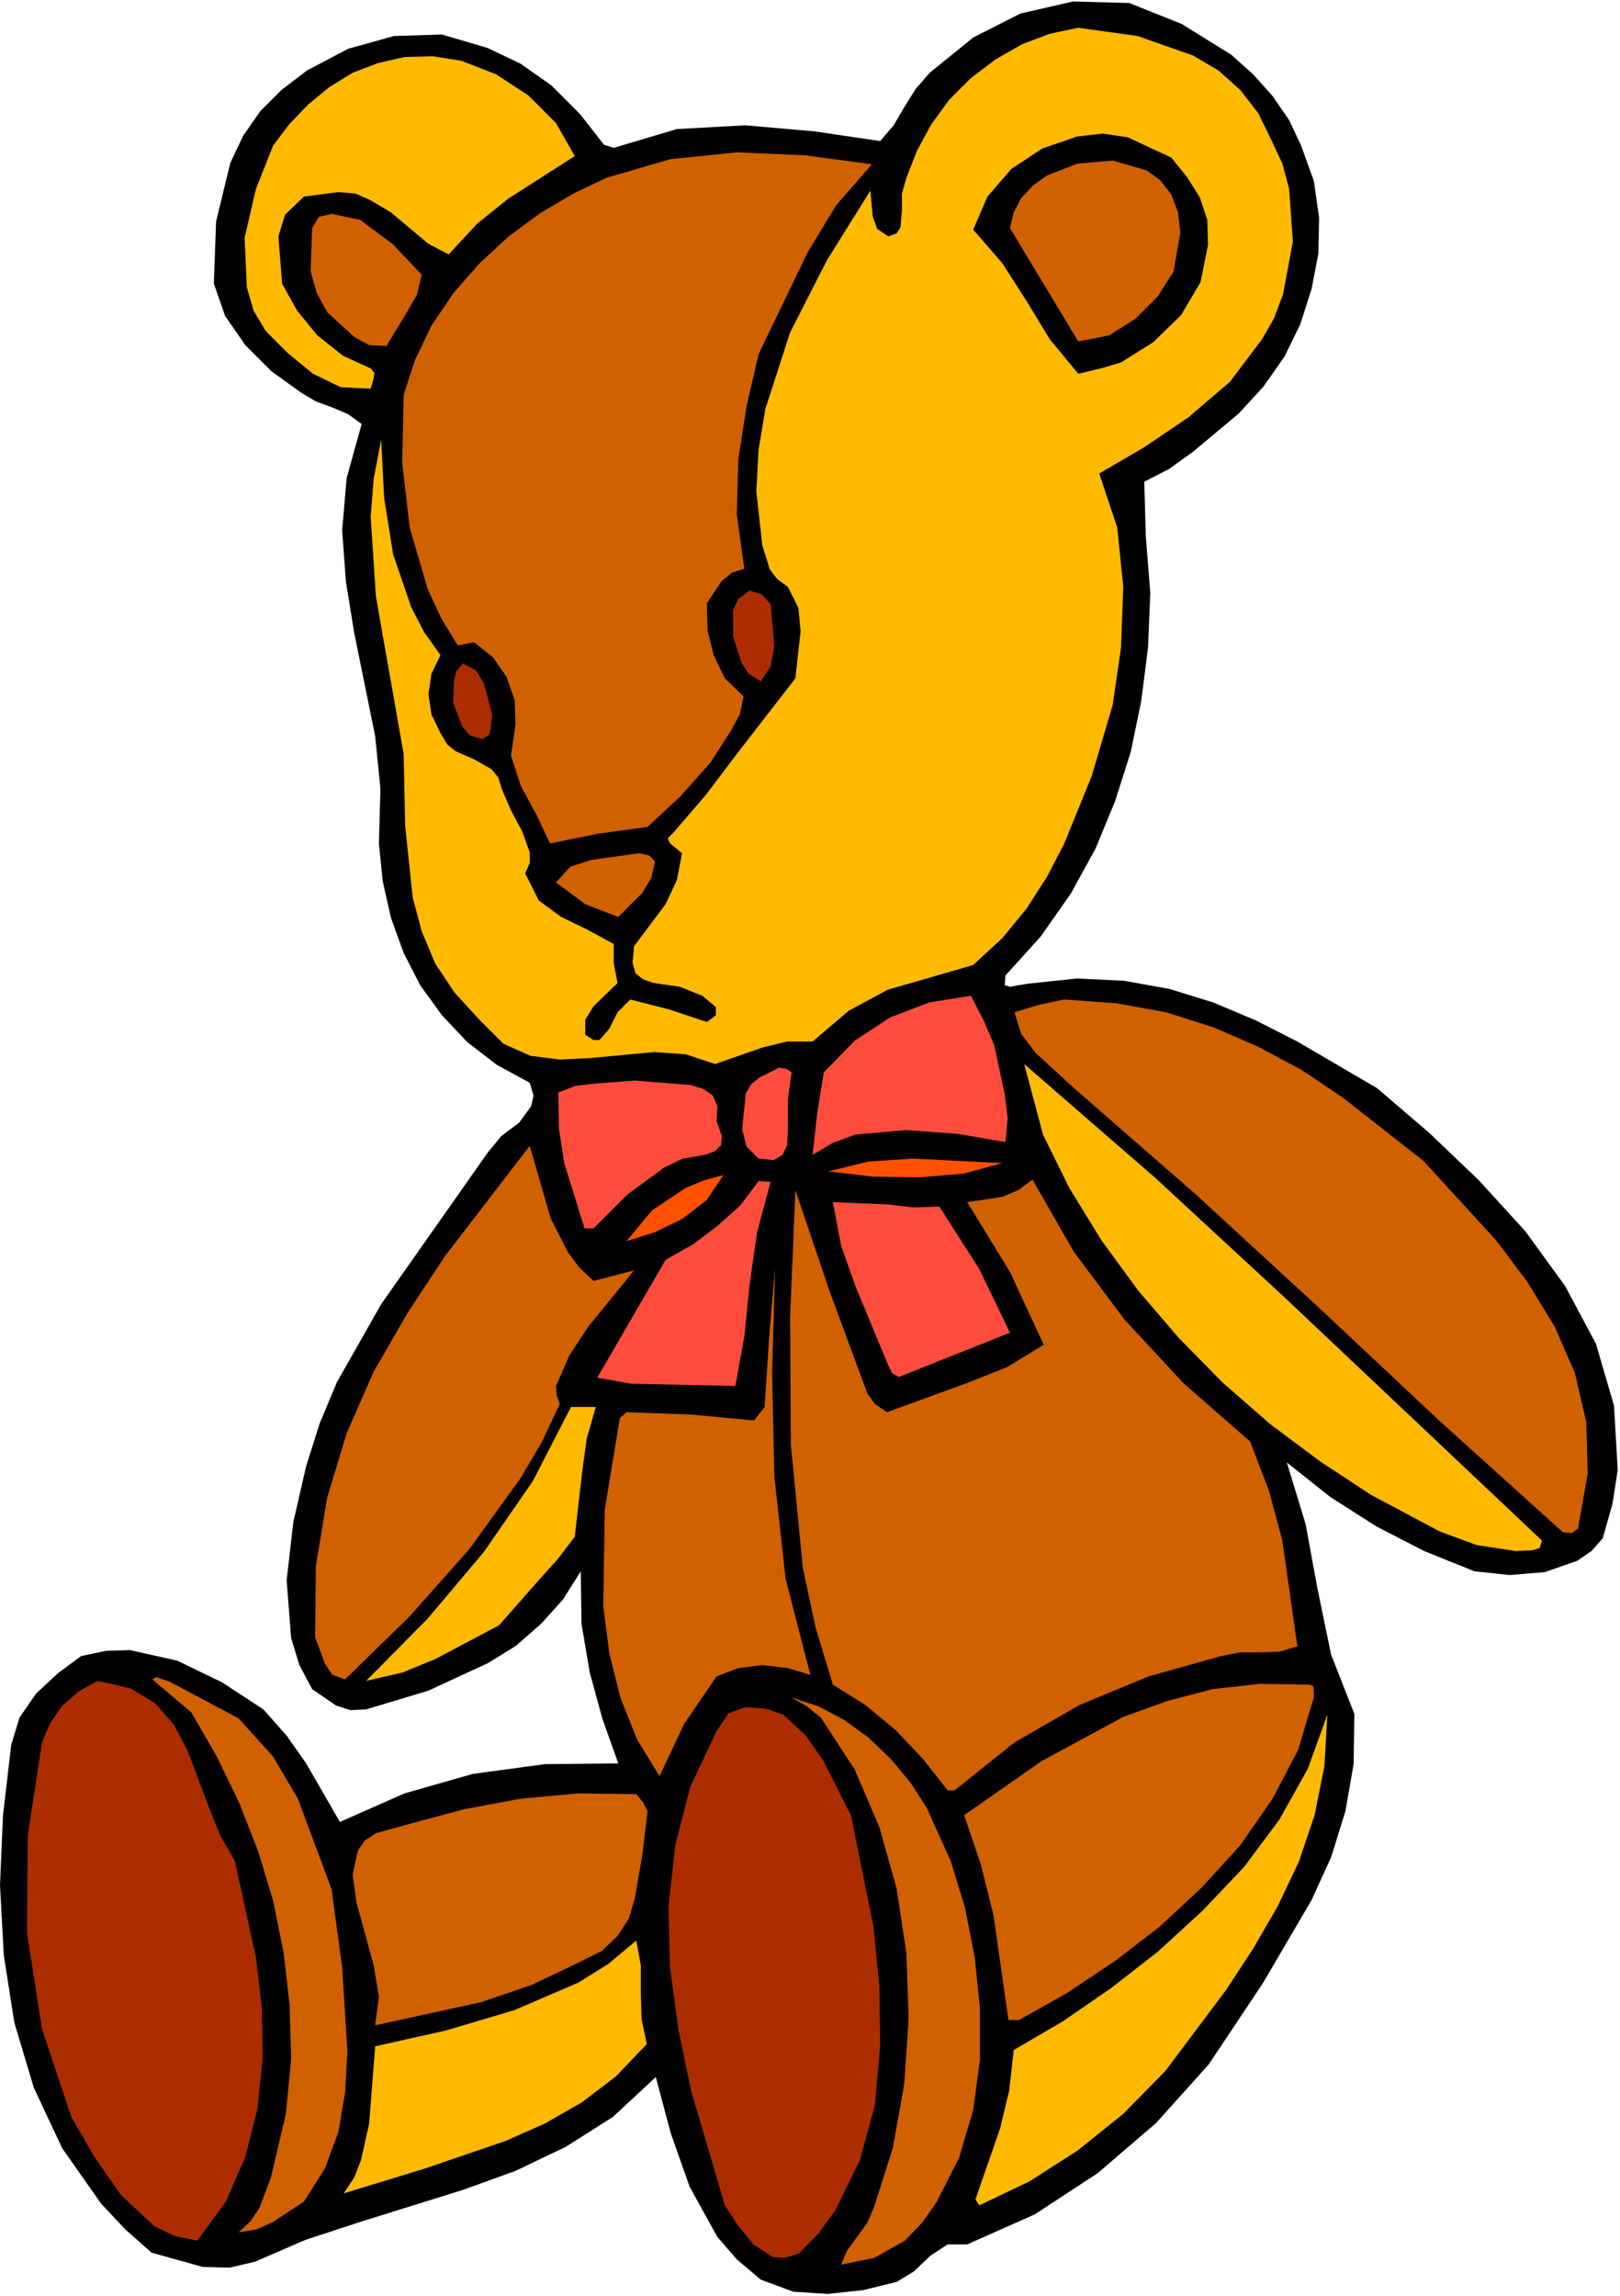 <?xml version="1.0" encoding="UTF-8" standalone="no"?>
<svg
   xmlns:dc="http://purl.org/dc/elements/1.1/"
   xmlns:cc="http://creativecommons.org/ns#"
   xmlns:rdf="http://www.w3.org/1999/02/22-rdf-syntax-ns#"
   xmlns:svg="http://www.w3.org/2000/svg"
   xmlns="http://www.w3.org/2000/svg"
   xmlns:sodipodi="http://sodipodi.sourceforge.net/DTD/sodipodi-0.dtd"
   xmlns:inkscape="http://www.inkscape.org/namespaces/inkscape"
   version="1.0"
   width="54.839mm"
   height="77.724mm"
   id="svg70"
   sodipodi:docname="JCHAR181.WMF">
  <sodipodi:namedview
     pagecolor="#ffffff"
     bordercolor="#666666"
     borderopacity="1"
     objecttolerance="10"
     gridtolerance="10"
     guidetolerance="10"
     inkscape:pageopacity="0"
     inkscape:pageshadow="2"
     inkscape:window-width="640"
     inkscape:window-height="480"
     id="namedview72" />
  <defs
     id="defs6">
    <clipPath
       clipPathUnits="userSpaceOnUse"
       id="clipWmfPath1">
      <path
         d="M 0,0 L 207.168,0 L 207.168,293.664 L 0,293.664 z"
         id="path2" />
    </clipPath>
    <pattern
       id="WMFhbasepattern"
       patternUnits="userSpaceOnUse"
       width="6"
       height="6"
       x="0"
       y="0" />
  </defs>
  <path
     style="fill:#000000;fill-rule:evenodd;fill-opacity:1;stroke:none;"
     clip-path="url(#clipWmfPath1)"
     d="  M 166.464,18.624   L 168.096,23.136   L 168.768,27.84   L 168.672,32.448   L 167.808,36.96   L 166.368,41.472   L 164.352,45.6   L 161.664,49.44   L 158.496,52.896   L 152.64,57.792   L 149.568,60   L 146.4,61.632   L 146.592,68.544   L 147.168,75.84   L 146.88,82.848   L 146.016,89.664   L 144.672,96.192   L 142.656,102.528   L 140.16,108.576   L 136.992,114.336   L 133.152,119.808   L 128.64,124.8   L 128.544,126.048   L 129.216,126.24   L 131.424,125.856   L 137.76,125.184   L 143.808,125.472   L 149.664,126.528   L 155.232,128.256   L 160.704,130.56   L 165.984,133.248   L 176.16,139.2   L 182.784,144.864   L 189.216,151.008   L 195.168,157.536   L 200.256,164.544   L 204.192,171.936   L 206.496,179.808   L 206.976,188.064   L 206.304,192.384   L 205.056,196.8   L 203.616,198.432   L 201.792,199.68   L 197.664,201.12   L 193.152,201.504   L 188.64,201.024   L 182.208,198.432   L 176.064,195.264   L 170.208,191.52   L 164.64,187.104   L 167.04,194.976   L 168.576,203.328   L 170.304,211.68   L 173.28,219.264   L 173.184,225.696   L 172.128,231.744   L 170.304,237.6   L 167.808,243.072   L 161.568,253.728   L 154.656,264.096   L 147.936,271.584   L 140.448,278.016   L 132.384,283.296   L 123.744,287.136   L 121.248,287.136   L 119.04,288.576   L 116.928,290.592   L 114.72,291.936   L 110.4,292.992   L 105.888,293.472   L 101.472,293.184   L 97.344,291.648   L 94.272,289.056   L 91.776,286.176   L 88.224,279.744   L 85.824,272.928   L 83.904,265.728   L 78.432,270.816   L 72.384,274.656   L 65.952,277.728   L 59.328,280.128   L 45.792,284.352   L 39.072,286.56   L 32.64,289.344   L 29.376,290.112   L 25.92,290.016   L 19.392,288.192   L 16.032,285.216   L 12.96,281.952   L 7.968,274.848   L 4.32,267.072   L 1.824,258.72   L 0.48,250.08   L 0,241.152   L 0.384,232.224   L 1.44,223.2   L 2.496,219.744   L 4.608,216.672   L 7.392,214.08   L 10.368,211.872   L 13.536,211.2   L 16.608,211.104   L 22.656,212.448   L 28.416,215.232   L 33.696,218.688   L 36.672,222.048   L 39.168,225.6   L 43.488,233.088   L 51.744,229.44   L 60.48,226.944   L 69.696,225.696   L 79.104,225.6   L 77.088,219.936   L 75.456,213.984   L 74.4,207.744   L 74.304,201.024   L 72,204.672   L 69.216,207.744   L 66.048,210.528   L 62.496,212.736   L 54.816,216.288   L 46.848,218.688   L 44.832,218.784   L 43.008,218.208   L 39.936,216.096   L 38.304,213.024   L 37.248,209.568   L 36.672,202.176   L 37.536,194.688   L 39.168,187.584   L 40.896,182.112   L 43.104,176.832   L 48.768,166.848   L 62.4,147.456   L 64.128,145.344   L 66.432,143.616   L 67.968,141.504   L 68.256,140.16   L 67.776,138.528   L 63.552,136.224   L 59.808,133.344   L 56.544,129.888   L 53.76,126.048   L 51.648,121.92   L 50.016,117.408   L 48.96,112.704   L 48.48,107.904   L 48.672,100.896   L 48,94.176   L 45.312,80.928   L 44.256,74.4   L 43.776,67.872   L 44.352,61.152   L 46.272,54.24   L 44.544,52.992   L 42.528,52.128   L 40.416,51.36   L 38.496,50.208   L 34.752,47.52   L 31.392,44.16   L 28.8,40.416   L 27.36,36.288   L 27.648,28.32   L 29.472,20.832   L 31.104,17.376   L 33.312,14.208   L 36,11.52   L 39.264,9.024   L 44.544,6.24   L 50.4,4.608   L 56.544,4.416   L 62.4,6.144   L 66.624,8.16   L 70.56,10.944   L 74.208,14.592   L 77.28,18.528   L 78.528,18.912   L 86.592,16.512   L 95.328,16.032   L 104.16,16.8   L 112.608,18.048   L 114.336,16.032   L 115.68,13.728   L 117.12,11.424   L 118.944,9.312   L 124.512,4.8   L 130.56,1.728   L 137.28,0.192   L 144.48,0.384   L 151.2,3.072   L 157.536,7.008   L 160.32,9.504   L 162.816,12.288   L 164.928,15.36   L 166.464,18.624  z "
     id="path8" />
  <path
     style="fill:#ffba00;fill-rule:evenodd;fill-opacity:1;stroke:none;"
     clip-path="url(#clipWmfPath1)"
     d="  M 162.72,18.048   L 164.064,20.928   L 164.928,24.096   L 165.408,30.912   L 164.16,37.632   L 163.008,40.704   L 161.472,43.392   L 157.344,48.864   L 152.064,53.376   L 146.4,57.216   L 140.64,60.576   L 142.944,67.488   L 143.712,75.072   L 143.424,82.848   L 142.368,90.144   L 139.68,99.264   L 136.128,108   L 133.92,112.224   L 131.328,116.256   L 128.256,120   L 124.512,123.456   L 113.568,126.624   L 108.576,129.312   L 103.968,133.248   L 100.704,133.248   L 97.536,134.016   L 91.488,136.128   L 87.744,134.88   L 83.712,134.592   L 75.552,135.36   L 71.616,135.552   L 67.872,135.072   L 64.416,133.536   L 61.344,130.464   L 58.176,127.008   L 55.68,123.264   L 53.952,119.136   L 52.8,114.816   L 51.84,105.696   L 51.648,96.48   L 48.096,76.32   L 47.424,66.144   L 47.808,61.248   L 48.768,56.256   L 49.152,63.744   L 50.304,70.944   L 52.608,77.664   L 54.24,80.832   L 56.352,83.808   L 55.2,86.208   L 54.816,88.8   L 55.2,91.392   L 56.352,93.792   L 57.216,95.232   L 58.272,96.096   L 60.672,97.152   L 62.88,98.4   L 63.744,99.456   L 64.224,100.992   L 65.376,103.68   L 66.816,106.368   L 67.776,109.056   L 67.776,110.4   L 67.2,111.744   L 68.928,115.2   L 71.808,117.312   L 75.168,118.944   L 78.528,120.768   L 78.528,123.264   L 79.008,125.76   L 75.936,128.736   L 74.88,130.464   L 74.88,132.384   L 75.936,133.056   L 76.704,133.056   L 77.952,131.616   L 79.008,129.504   L 80.64,127.872   L 85.536,129.12   L 90.432,130.752   L 91.584,129.888   L 91.584,128.832   L 89.856,127.392   L 86.976,126.24   L 83.616,125.76   L 82.272,125.28   L 81.312,124.512   L 80.928,123.168   L 81.12,121.056   L 85.152,115.68   L 86.592,112.608   L 87.264,109.152   L 85.728,107.904   L 85.44,107.232   L 86.208,106.464   L 90.336,101.664   L 94.176,96.576   L 101.76,86.784   L 102.432,80.736   L 102.144,77.76   L 100.8,75.072   L 99.456,74.112   L 98.496,72.864   L 97.536,69.792   L 96.768,62.88   L 97.056,57.504   L 97.92,52.32   L 101.088,42.528   L 105.792,33.312   L 111.36,24.384   L 111.648,27.648   L 112.224,29.28   L 113.664,30.24   L 114.72,29.856   L 115.2,29.088   L 115.392,26.976   L 115.392,24.768   L 115.968,22.752   L 117.312,19.296   L 119.136,15.936   L 121.44,12.768   L 124.224,9.984   L 127.392,7.584   L 130.752,5.664   L 134.304,4.32   L 137.952,3.552   L 145.536,4.608   L 152.64,7.104   L 155.904,9.024   L 158.688,11.52   L 160.992,14.496   L 162.72,18.048  z "
     id="path10" />
  <path
     style="fill:#ffba00;fill-rule:evenodd;fill-opacity:1;stroke:none;"
     clip-path="url(#clipWmfPath1)"
     d="  M 73.536,19.968   L 64.992,25.44   L 61.056,28.608   L 57.408,32.544   L 54.816,31.2   L 52.416,29.184   L 50.016,27.168   L 47.424,25.632   L 45.504,24.768   L 43.296,24.576   L 38.88,25.152   L 36.48,27.456   L 35.616,30.24   L 36.096,36.288   L 38.016,39.744   L 40.608,42.912   L 43.872,45.504   L 47.424,47.136   L 47.904,47.712   L 47.808,48.384   L 47.424,49.728   L 43.584,49.536   L 40.032,47.808   L 36.864,45.216   L 33.984,42.336   L 32.448,39.744   L 31.584,36.768   L 31.296,30.432   L 32.736,24.192   L 34.944,18.624   L 37.056,15.84   L 39.456,13.344   L 42.144,11.136   L 45.12,9.312   L 48.384,8.064   L 51.744,7.296   L 55.392,7.2   L 59.04,7.776   L 63.456,9.504   L 67.584,12.192   L 71.136,15.744   L 73.536,19.968  z "
     id="path12" />
  <path
     style="fill:#000000;fill-rule:evenodd;fill-opacity:1;stroke:none;"
     clip-path="url(#clipWmfPath1)"
     d="  M 149.856,20.16   L 151.872,22.656   L 153.504,25.248   L 154.464,28.128   L 154.56,31.296   L 153.6,36.096   L 151.104,40.32   L 147.552,43.776   L 143.424,46.368   L 140.832,47.136   L 137.952,47.808   L 134.304,43.392   L 131.328,38.496   L 128.256,33.696   L 124.512,29.376   L 126.336,25.152   L 129.408,21.6   L 133.344,19.008   L 137.76,17.472   L 141.12,17.088   L 144.288,17.568   L 149.856,20.16  z "
     id="path14" />
  <path
     style="fill:#d06100;fill-rule:evenodd;fill-opacity:1;stroke:none;"
     clip-path="url(#clipWmfPath1)"
     d="  M 111.552,21.024   L 106.944,26.304   L 103.296,32.352   L 97.056,45.312   L 95.52,51.936   L 94.464,58.752   L 94.272,65.856   L 95.232,72.768   L 93.696,73.248   L 92.352,74.304   L 90.432,77.184   L 90.528,80.64   L 91.296,83.808   L 92.736,86.784   L 95.136,89.088   L 94.656,91.392   L 93.504,93.504   L 90.912,97.536   L 87.072,101.856   L 82.848,105.792   L 76.512,106.656   L 70.368,107.904   L 68.64,104.256   L 66.624,100.512   L 65.376,96.672   L 65.952,92.736   L 65.856,89.568   L 64.8,86.592   L 63.072,84.096   L 60.672,82.176   L 58.56,82.56   L 56.448,79.104   L 54.72,75.36   L 52.416,67.488   L 51.456,59.136   L 51.648,50.496   L 53.088,46.08   L 55.2,41.664   L 57.984,37.536   L 61.344,33.696   L 65.088,30.24   L 69.12,27.264   L 73.344,24.768   L 77.568,22.752   L 85.824,20.352   L 94.368,19.488   L 103.008,19.872   L 111.552,21.024  z "
     id="path16" />
  <path
     style="fill:#d06100;fill-rule:evenodd;fill-opacity:1;stroke:none;"
     clip-path="url(#clipWmfPath1)"
     d="  M 149.856,24.864   L 150.72,27.168   L 151.008,29.76   L 150.144,34.752   L 148.128,37.92   L 145.248,40.8   L 141.888,42.912   L 137.952,43.68   L 129.216,29.184   L 129.696,27.168   L 130.656,25.344   L 132.192,23.712   L 133.92,22.464   L 137.856,20.928   L 142.368,20.544   L 146.688,21.792   L 148.416,23.04   L 149.856,24.864  z "
     id="path18" />
  <path
     style="fill:#d06100;fill-rule:evenodd;fill-opacity:1;stroke:none;"
     clip-path="url(#clipWmfPath1)"
     d="  M 53.952,35.136   L 53.376,37.632   L 52.128,39.84   L 49.44,44.256   L 47.232,44.16   L 45.312,43.104   L 41.856,39.936   L 40.512,37.44   L 39.744,34.752   L 39.936,29.184   L 40.8,27.744   L 42.432,27.36   L 46.08,28.128   L 50.208,31.2   L 53.952,35.136  z "
     id="path20" />
  <path
     style="fill:#ac2d00;fill-rule:evenodd;fill-opacity:1;stroke:none;"
     clip-path="url(#clipWmfPath1)"
     d="  M 98.592,77.28   L 99.072,82.656   L 98.592,85.248   L 97.344,87.168   L 95.808,86.208   L 94.848,84.768   L 93.792,81.408   L 93.792,78.048   L 94.464,76.608   L 95.904,75.552   L 97.44,76.032   L 98.592,77.28  z "
     id="path22" />
  <path
     style="fill:#ac2d00;fill-rule:evenodd;fill-opacity:1;stroke:none;"
     clip-path="url(#clipWmfPath1)"
     d="  M 62.976,91.392   L 62.784,93.12   L 62.592,93.984   L 61.728,94.56   L 60.096,94.08   L 59.136,92.928   L 57.984,89.952   L 58.08,87.168   L 58.368,85.92   L 59.232,84.864   L 60.96,85.824   L 61.92,87.456   L 62.976,91.392  z "
     id="path24" />
  <path
     style="fill:#d06100;fill-rule:evenodd;fill-opacity:1;stroke:none;"
     clip-path="url(#clipWmfPath1)"
     d="  M 83.808,110.208   L 83.328,112.32   L 82.176,114.24   L 79.104,117.312   L 74.88,115.68   L 71.136,112.896   L 72.96,110.88   L 75.648,110.016   L 81.792,109.152   L 83.04,109.44   L 83.808,110.208  z "
     id="path26" />
  <path
     style="fill:#ff4d3d;fill-rule:evenodd;fill-opacity:1;stroke:none;"
     clip-path="url(#clipWmfPath1)"
     d="  M 127.2,133.728   L 128.544,139.968   L 128.928,143.04   L 128.64,146.112   L 122.496,145.056   L 115.872,144.576   L 109.44,145.152   L 106.56,146.208   L 103.968,147.744   L 104.544,142.464   L 105.408,137.184   L 109.344,133.152   L 113.856,130.176   L 118.848,128.256   L 124.224,127.392   L 125.856,130.56   L 127.2,133.728  z "
     id="path28" />
  <path
     style="fill:#d06100;fill-rule:evenodd;fill-opacity:1;stroke:none;"
     clip-path="url(#clipWmfPath1)"
     d="  M 182.112,148.512   L 191.424,158.688   L 195.456,164.064   L 198.912,169.728   L 201.504,175.68   L 202.944,181.92   L 203.136,188.544   L 201.888,195.552   L 201.12,196.128   L 199.968,196.032   L 184.224,181.824   L 168.672,167.232   L 153.024,152.832   L 137.184,139.008   L 132.48,134.688   L 130.656,132.288   L 129.792,129.504   L 132.96,128.544   L 136.128,127.872   L 142.848,128.352   L 149.184,129.504   L 155.232,131.424   L 160.992,133.92   L 166.56,136.896   L 171.84,140.448   L 182.112,148.512  z "
     id="path30" />
  <path
     style="fill:#ffba00;fill-rule:evenodd;fill-opacity:1;stroke:none;"
     clip-path="url(#clipWmfPath1)"
     d="  M 197.28,197.088   L 196.992,198.048   L 196.032,198.336   L 193.92,198.432   L 188.928,197.664   L 184.224,195.936   L 175.392,191.232   L 168.96,187.008   L 162.528,182.208   L 156.48,176.928   L 150.816,171.168   L 145.632,165.12   L 140.928,158.688   L 136.8,151.968   L 133.44,145.152   L 131.04,136.128   L 147.84,150.72   L 164.352,165.984   L 197.28,197.088  z "
     id="path32" />
  <path
     style="fill:#ff4d3d;fill-rule:evenodd;fill-opacity:1;stroke:none;"
     clip-path="url(#clipWmfPath1)"
     d="  M 101.28,137.184   L 100.8,140.64   L 100.8,144.672   L 100.704,146.496   L 100.128,147.744   L 98.976,148.416   L 97.056,148.224   L 95.52,146.688   L 94.944,144.48   L 95.424,139.872   L 96.096,138.72   L 97.152,137.856   L 99.648,136.608   L 100.512,136.704   L 101.28,137.184  z "
     id="path34" />
  <path
     style="fill:#ff4d3d;fill-rule:evenodd;fill-opacity:1;stroke:none;"
     clip-path="url(#clipWmfPath1)"
     d="  M 91.68,143.424   L 92.352,145.344   L 92.256,146.496   L 91.488,147.264   L 90.24,147.744   L 87.36,148.224   L 84.96,149.376   L 80.256,152.832   L 75.936,157.152   L 74.784,157.152   L 72.192,148.8   L 71.52,144.48   L 71.424,139.776   L 73.632,138.912   L 76.128,138.624   L 81.216,138.24   L 88.416,138.816   L 89.952,139.296   L 91.2,140.16   L 91.776,141.504   L 91.68,143.424  z "
     id="path36" />
  <path
     style="fill:#d06100;fill-rule:evenodd;fill-opacity:1;stroke:none;"
     clip-path="url(#clipWmfPath1)"
     d="  M 75.936,163.872   L 78.528,163.2   L 81.12,162.528   L 75.264,169.728   L 72.864,173.376   L 71.136,177.312   L 71.232,178.56   L 71.616,179.616   L 69.312,184.512   L 66.528,189.216   L 60,198.24   L 52.416,206.784   L 44.16,214.848   L 42.528,214.272   L 41.568,212.832   L 40.32,209.472   L 40.416,200.352   L 41.856,191.616   L 44.352,183.36   L 47.808,175.488   L 52.128,168   L 56.928,160.704   L 67.776,146.592   L 70.464,155.904   L 72.672,160.224   L 74.112,162.144   L 75.936,163.872  z "
     id="path38" />
  <path
     style="fill:#ff5100;fill-rule:evenodd;fill-opacity:1;stroke:none;"
     clip-path="url(#clipWmfPath1)"
     d="  M 128.256,148.8   L 123.264,150.144   L 117.6,150.624   L 111.648,150.528   L 105.984,149.856   L 111.072,148.608   L 116.736,148.224   L 128.256,148.8  z "
     id="path40" />
  <path
     style="fill:#ff5100;fill-rule:evenodd;fill-opacity:1;stroke:none;"
     clip-path="url(#clipWmfPath1)"
     d="  M 80.16,158.784   L 83.424,154.848   L 87.744,151.968   L 90.048,151.008   L 92.544,150.336   L 90.432,153.504   L 87.36,155.904   L 83.808,157.632   L 80.16,158.784  z "
     id="path42" />
  <path
     style="fill:#d06100;fill-rule:evenodd;fill-opacity:1;stroke:none;"
     clip-path="url(#clipWmfPath1)"
     d="  M 159.936,184.416   L 162.336,190.656   L 164.064,197.088   L 165.984,210.624   L 163.776,211.296   L 161.28,211.392   L 158.688,211.392   L 156.192,211.872   L 146.976,214.464   L 138.144,218.112   L 129.792,222.912   L 122.112,229.056   L 121.248,229.056   L 118.08,225.024   L 114.528,221.28   L 110.688,218.112   L 106.56,215.52   L 104.352,208.224   L 102.72,200.64   L 101.184,184.8   L 101.088,168.48   L 101.76,152.256   L 106.176,165.312   L 110.976,178.272   L 111.936,179.616   L 113.472,180.672   L 123.744,176.928   L 128.832,174.912   L 133.536,172.032   L 129.216,162.72   L 123.744,153.792   L 128.256,153.12   L 130.272,152.256   L 132.096,150.912   L 137.376,160.128   L 143.904,168.864   L 151.488,177.024   L 159.936,184.416  z "
     id="path44" />
  <path
     style="fill:#ff4d3d;fill-rule:evenodd;fill-opacity:1;stroke:none;"
     clip-path="url(#clipWmfPath1)"
     d="  M 98.592,151.2   L 96.864,157.632   L 95.904,164.352   L 95.232,170.976   L 94.08,177.312   L 85.248,177.12   L 80.736,177.024   L 76.416,176.256   L 85.152,161.184   L 88.704,159.168   L 91.872,156.768   L 94.752,154.176   L 97.056,151.104   L 98.592,151.2  z "
     id="path46" />
  <path
     style="fill:#ff4d3d;fill-rule:evenodd;fill-opacity:1;stroke:none;"
     clip-path="url(#clipWmfPath1)"
     d="  M 120.192,154.368   L 125.28,162.336   L 129.216,170.496   L 115.008,176.16   L 114.144,175.68   L 113.664,174.72   L 109.44,164.544   L 107.616,159.36   L 106.56,153.792   L 113.472,154.08   L 116.832,154.464   L 120.192,154.368  z "
     id="path48" />
  <path
     style="fill:#d06100;fill-rule:evenodd;fill-opacity:1;stroke:none;"
     clip-path="url(#clipWmfPath1)"
     d="  M 103.68,214.272   L 100.8,213.408   L 97.536,213.024   L 94.464,213.408   L 91.68,214.464   L 87.552,220.512   L 84.384,227.232   L 81.504,222.528   L 79.392,217.248   L 77.952,211.488   L 77.184,205.44   L 77.376,193.152   L 79.296,181.44   L 80.16,180.672   L 88.32,180.96   L 96.48,181.728   L 97.824,180   L 98.4,171.168   L 99.168,162.24   L 98.784,175.584   L 99.072,188.928   L 100.512,201.984   L 103.68,214.272  z "
     id="path50" />
  <path
     style="fill:#ffba00;fill-rule:evenodd;fill-opacity:1;stroke:none;"
     clip-path="url(#clipWmfPath1)"
     d="  M 76.224,180   L 75.072,184.032   L 74.496,188.16   L 73.536,196.608   L 71.328,199.488   L 68.832,202.272   L 63.84,207.936   L 55.68,212.256   L 51.456,213.984   L 46.848,215.04   L 54.72,207.072   L 61.92,198.528   L 68.16,189.504   L 73.056,180   L 76.224,180  z "
     id="path52" />
  <path
     style="fill:#d06100;fill-rule:evenodd;fill-opacity:1;stroke:none;"
     clip-path="url(#clipWmfPath1)"
     d="  M 42.432,241.728   L 43.776,251.712   L 44.448,262.368   L 44.16,267.648   L 43.296,272.736   L 41.568,277.44   L 38.88,281.664   L 34.944,284.256   L 32.832,285.216   L 30.528,285.6   L 32.064,284.16   L 33.216,282.432   L 34.656,278.592   L 36.576,270.432   L 37.248,263.424   L 37.056,256.512   L 36.288,249.792   L 34.944,243.168   L 33.024,236.832   L 30.624,230.688   L 27.744,224.736   L 24.48,219.072   L 19.488,214.848   L 19.968,214.56   L 21.696,215.136   L 30.528,219.84   L 34.944,224.736   L 38.112,230.112   L 42.432,241.728  z "
     id="path54" />
  <path
     style="fill:#ac2d00;fill-rule:evenodd;fill-opacity:1;stroke:none;"
     clip-path="url(#clipWmfPath1)"
     d="  M 30.048,238.08   L 32.736,250.368   L 33.504,256.896   L 33.6,263.424   L 32.928,269.856   L 31.392,275.904   L 28.896,281.664   L 25.248,286.656   L 22.368,286.08   L 19.776,284.832   L 15.456,280.8   L 12,275.808   L 9.12,270.816   L 5.376,259.584   L 3.456,247.296   L 3.552,234.816   L 5.376,222.912   L 6.432,220.416   L 7.968,218.208   L 10.08,216.384   L 12.48,215.04   L 16.704,216   L 19.872,217.92   L 22.272,220.704   L 24,223.968   L 26.784,231.36   L 28.224,234.912   L 30.048,238.08  z "
     id="path56" />
  <path
     style="fill:#d06100;fill-rule:evenodd;fill-opacity:1;stroke:none;"
     clip-path="url(#clipWmfPath1)"
     d="  M 168.096,217.152   L 166.08,223.872   L 162.816,230.112   L 158.688,236.064   L 153.792,241.44   L 148.32,246.528   L 142.56,250.944   L 136.512,254.976   L 130.368,258.432   L 129.024,258.432   L 127.104,244.992   L 125.472,238.464   L 123.36,232.224   L 133.248,225.312   L 143.712,219.648   L 149.28,217.632   L 155.136,216.096   L 161.184,215.424   L 167.52,215.52   L 168,215.712   L 168.096,216.192   L 168.096,217.152  z "
     id="path58" />
  <path
     style="fill:#d06100;fill-rule:evenodd;fill-opacity:1;stroke:none;"
     clip-path="url(#clipWmfPath1)"
     d="  M 121.632,238.08   L 123.456,244.032   L 124.704,250.368   L 125.376,256.992   L 125.376,263.52   L 124.512,269.952   L 122.688,276.096   L 119.808,281.76   L 117.984,284.352   L 115.776,286.656   L 111.84,288.864   L 107.616,289.728   L 108.384,287.904   L 109.728,286.08   L 110.976,284.352   L 111.84,282.336   L 114.24,274.752   L 115.68,266.688   L 116.256,258.336   L 115.968,249.888   L 114.72,241.632   L 112.512,233.76   L 109.344,226.368   L 105.024,219.744   L 103.104,218.208   L 101.184,217.152   L 104.736,218.304   L 108,220.032   L 111.168,222.336   L 113.952,225.024   L 116.448,228   L 118.56,231.264   L 121.632,238.08  z "
     id="path60" />
  <path
     style="fill:#ac2d00;fill-rule:evenodd;fill-opacity:1;stroke:none;"
     clip-path="url(#clipWmfPath1)"
     d="  M 108.864,232.224   L 111.744,246.432   L 112.512,254.112   L 112.608,261.792   L 111.936,269.28   L 110.016,276.384   L 106.848,282.816   L 104.736,285.696   L 102.24,288.288   L 100.416,288.864   L 98.88,288.768   L 96.384,287.136   L 94.368,284.64   L 92.736,282.144   L 88.416,267.456   L 86.784,259.584   L 85.728,251.712   L 85.536,243.84   L 86.4,236.064   L 88.32,228.576   L 91.68,221.472   L 93.216,219.168   L 95.424,218.4   L 97.92,218.592   L 100.224,219.36   L 103.104,222.048   L 105.312,225.216   L 108.864,232.224  z "
     id="path62" />
  <path
     style="fill:#ffba00;fill-rule:evenodd;fill-opacity:1;stroke:none;"
     clip-path="url(#clipWmfPath1)"
     d="  M 149.088,264.96   L 143.712,270.432   L 137.856,275.136   L 131.712,279.072   L 125.28,282.144   L 124.992,281.664   L 124.8,281.376   L 127.968,272.256   L 129.12,267.456   L 129.696,262.272   L 135.936,258.624   L 142.08,254.4   L 148.128,249.696   L 153.888,244.416   L 159.168,238.848   L 163.68,232.8   L 167.328,226.272   L 169.824,219.36   L 169.44,225.984   L 168.192,232.224   L 166.176,238.176   L 163.488,243.84   L 160.32,249.312   L 156.864,254.592   L 149.088,264.96  z "
     id="path64" />
  <path
     style="fill:#d06100;fill-rule:evenodd;fill-opacity:1;stroke:none;"
     clip-path="url(#clipWmfPath1)"
     d="  M 82.848,231.744   L 82.176,237.312   L 81.216,242.88   L 80.448,245.472   L 79.008,247.68   L 76.992,249.6   L 74.112,251.04   L 68.064,253.92   L 61.632,256.128   L 48,259.104   L 48.48,255.456   L 47.808,251.424   L 45.6,243.36   L 45.12,239.808   L 45.792,236.736   L 46.656,235.488   L 48.096,234.528   L 52.608,233.28   L 59.424,231.456   L 66.624,230.112   L 74.016,229.44   L 81.408,229.536   L 82.272,230.592   L 82.848,231.744  z "
     id="path66" />
  <path
     style="fill:#ffba00;fill-rule:evenodd;fill-opacity:1;stroke:none;"
     clip-path="url(#clipWmfPath1)"
     d="  M 82.752,261.504   L 78.816,265.632   L 74.4,268.992   L 69.696,271.68   L 64.704,273.888   L 54.336,277.44   L 43.968,280.608   L 45.312,278.592   L 46.176,276.384   L 47.232,271.68   L 48,261.792   L 57.024,259.776   L 65.76,257.184   L 74.016,253.632   L 77.856,251.232   L 81.408,248.256   L 81.984,251.424   L 81.984,254.88   L 82.08,258.336   L 82.752,261.504  z "
     id="path68" />
</svg>
